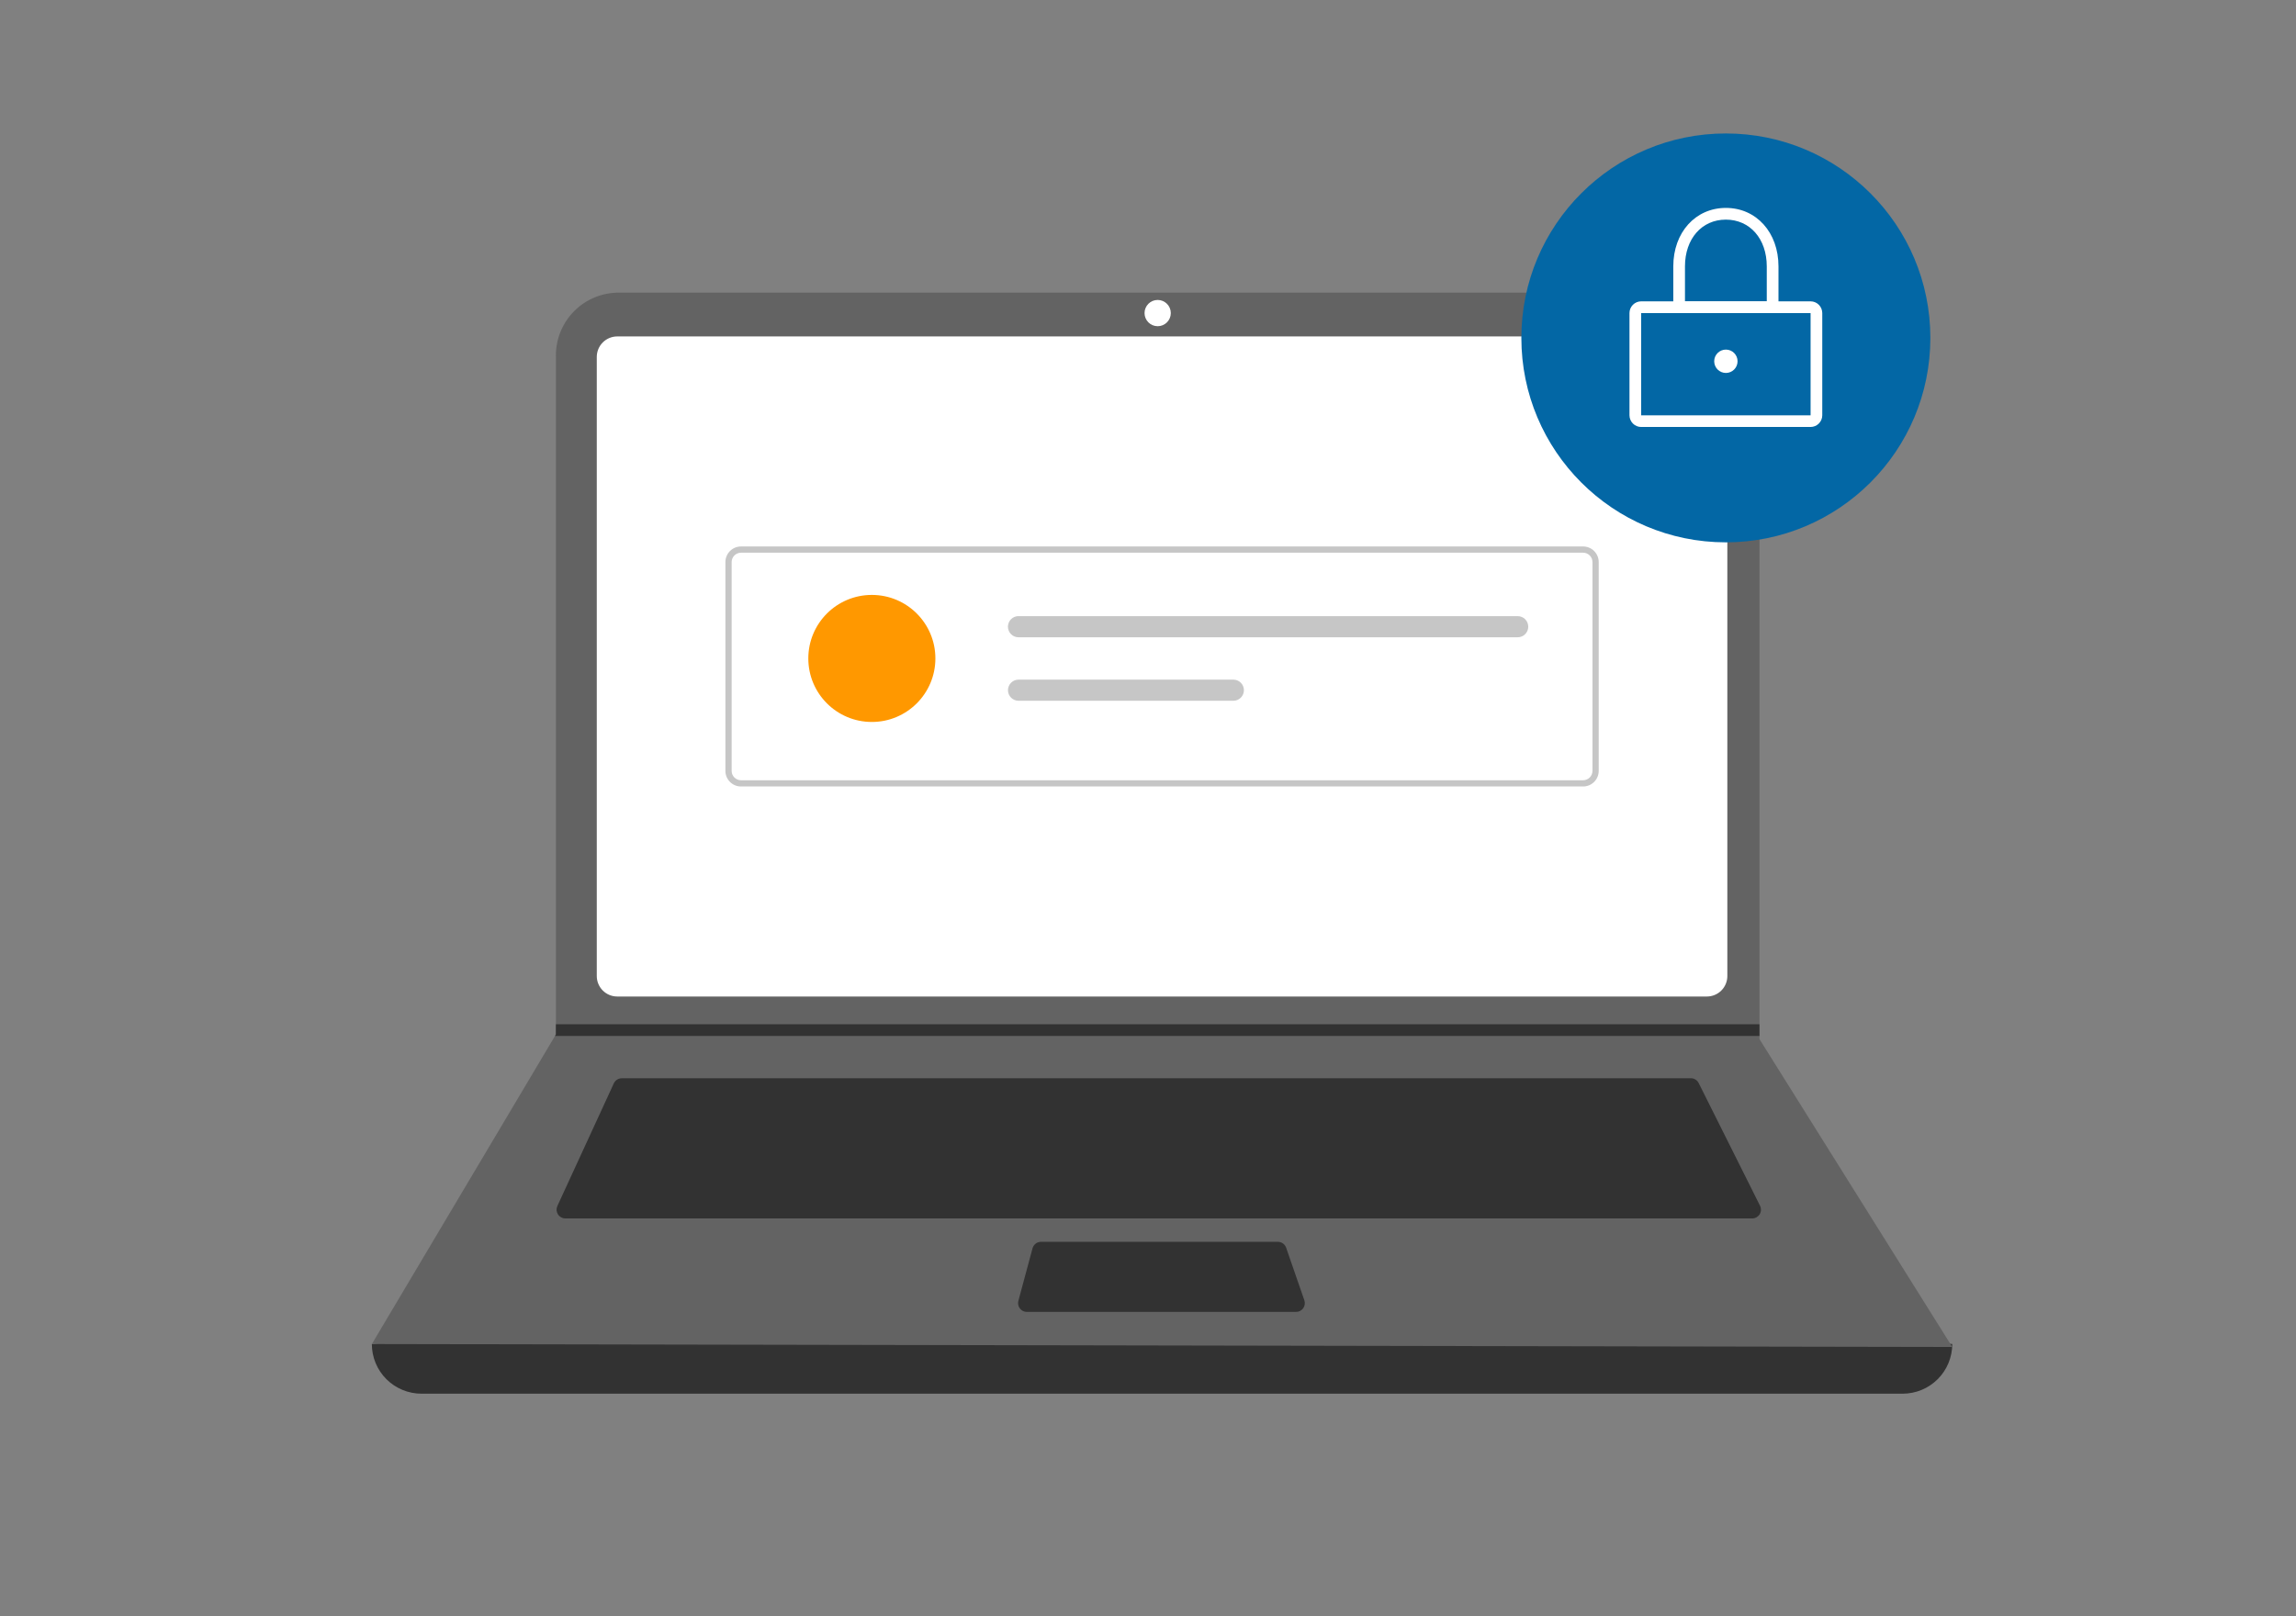 <?xml version="1.0" encoding="UTF-8"?>
<svg id="Layer_1" data-name="Layer 1" xmlns="http://www.w3.org/2000/svg" viewBox="0 0 868.76 611.63">
  <rect x="0" y="0" width="868.76" height="611.63" fill="#808080" stroke="none"/>
  <defs>
    <style>
      .cls-1 {
        fill: #323232;
      }

      .cls-2 {
        fill: #c6c6c6;
      }

      .cls-3 {
        fill: #636363;
      }

      .cls-4 {
        fill: #ff9800;
      }

      .cls-5 {
        fill: #fff;
      }

      .cls-6 {
        fill: #0367a5;
      }
    </style>
  </defs>
  <path class="cls-1" d="M719.91,527.47H159.49c-4.98,0-9.76-1.98-13.29-5.5-3.52-3.52-5.5-8.3-5.5-13.29,203.15-23.61,402.48-23.61,598,0,0,4.98-1.98,9.76-5.5,13.29-3.52,3.52-8.3,5.5-13.29,5.5Z"/>
  <path class="cls-3" d="M738.7,509.79l-598-1.11,69.31-116.62.33-.55V134.51c0-3.12.61-6.21,1.81-9.09,1.19-2.88,2.94-5.5,5.15-7.71,2.2-2.21,4.82-3.96,7.71-5.15,2.88-1.19,5.97-1.81,9.09-1.81h407.9c3.12,0,6.21.61,9.09,1.81,2.88,1.19,5.5,2.94,7.71,5.15,2.21,2.21,3.96,4.82,5.15,7.71,1.19,2.88,1.81,5.97,1.81,9.09v258.78l72.95,116.51Z"/>
  <path class="cls-5" d="M233.55,127.33c-2.05,0-4.02.82-5.47,2.27-1.45,1.45-2.27,3.42-2.27,5.47v234.34c0,2.05.82,4.02,2.27,5.47,1.45,1.45,3.42,2.27,5.47,2.27h412.3c2.05,0,4.02-.82,5.47-2.27,1.45-1.45,2.27-3.42,2.27-5.47v-234.34c0-2.05-.82-4.02-2.27-5.47-1.45-1.45-3.42-2.27-5.47-2.27H233.55Z"/>
  <path class="cls-1" d="M235.28,408.09c-.63,0-1.25.18-1.79.52-.53.34-.96.83-1.23,1.4l-21.36,46.42c-.23.51-.33,1.06-.3,1.62.04.55.22,1.09.52,1.56.3.47.71.85,1.2,1.12.49.27,1.03.41,1.59.41h449.09c.57,0,1.12-.14,1.61-.42.49-.28.91-.67,1.21-1.15.3-.48.47-1.03.49-1.6.02-.57-.1-1.13-.35-1.63l-23.21-46.43c-.27-.55-.7-1.02-1.22-1.34s-1.13-.49-1.74-.49H235.28Z"/>
  <path class="cls-5" d="M438.04,123.46c2.75,0,4.97-2.23,4.97-4.97s-2.23-4.97-4.97-4.97-4.97,2.23-4.97,4.97,2.23,4.97,4.97,4.97Z"/>
  <path class="cls-1" d="M393.9,469.99c-.73,0-1.44.24-2.02.68-.58.44-.99,1.07-1.19,1.77l-5.36,19.9c-.13.49-.15,1.01-.05,1.51.1.5.31.97.62,1.37.31.4.71.73,1.17.96.46.23.96.34,1.47.34h101.87c.53,0,1.05-.13,1.52-.37.47-.24.88-.59,1.18-1.02.31-.43.51-.93.58-1.45.07-.52.02-1.06-.15-1.56l-6.89-19.9c-.23-.65-.65-1.22-1.21-1.62-.56-.4-1.23-.61-1.92-.61h-89.63Z"/>
  <path class="cls-1" d="M665.74,387.65v4.42H210l.34-.55v-3.87h455.4Z"/>
  <path class="cls-6" d="M653.03,205.26c42.73,0,77.38-34.64,77.38-77.37s-34.64-77.38-77.38-77.38-77.38,34.64-77.38,77.38,34.64,77.37,77.38,77.37Z"/>
  <path class="cls-5" d="M685.09,161.6h-64.11c-1.17,0-2.3-.47-3.12-1.3-.83-.83-1.29-1.95-1.3-3.13v-38.69c0-1.17.47-2.3,1.3-3.13.83-.83,1.95-1.3,3.12-1.3h64.11c1.17,0,2.3.47,3.12,1.3.83.83,1.29,1.95,1.3,3.13v38.69c0,1.17-.47,2.3-1.3,3.13-.83.83-1.95,1.29-3.12,1.3ZM620.98,118.49v38.69h64.11v-38.69h-64.11Z"/>
  <path class="cls-5" d="M672.93,118.49h-39.79v-17.69c0-12.81,8.37-22.11,19.9-22.11s19.9,9.3,19.9,22.11v17.69ZM637.56,114.07h30.95v-13.26c0-10.41-6.36-17.69-15.48-17.69s-15.47,7.27-15.47,17.69v13.26Z"/>
  <path class="cls-5" d="M653.04,141.15c2.44,0,4.42-1.98,4.42-4.42s-1.98-4.42-4.42-4.42-4.42,1.98-4.42,4.42,1.98,4.42,4.42,4.42Z"/>
  <path class="cls-2" d="M599.02,297.66h-318.64c-1.56,0-3.06-.62-4.17-1.73-1.11-1.11-1.73-2.61-1.73-4.17v-79.04c0-1.56.62-3.06,1.73-4.17,1.11-1.11,2.61-1.73,4.17-1.73h318.64c1.56,0,3.06.62,4.17,1.73,1.11,1.11,1.73,2.61,1.73,4.17v79.04c0,1.56-.62,3.06-1.73,4.17-1.11,1.11-2.61,1.73-4.17,1.73ZM280.38,209.18c-.94,0-1.84.38-2.5,1.04s-1.04,1.56-1.04,2.5v79.04c0,.94.37,1.84,1.04,2.5.66.66,1.56,1.04,2.5,1.04h318.64c.94,0,1.84-.37,2.5-1.04.66-.66,1.04-1.56,1.04-2.5v-79.04c0-.94-.37-1.84-1.04-2.5-.66-.66-1.56-1.04-2.5-1.04h-318.64Z"/>
  <path class="cls-4" d="M329.89,273.24c13.27,0,24.04-10.76,24.04-24.04s-10.76-24.04-24.04-24.04-24.04,10.76-24.04,24.04,10.76,24.04,24.04,24.04Z"/>
  <path class="cls-2" d="M385.4,233.18c-.53,0-1.05.1-1.54.3s-.93.5-1.3.87c-.37.37-.67.81-.87,1.3-.2.49-.31,1.01-.31,1.53s.1,1.05.31,1.54c.2.49.5.93.87,1.3.37.37.82.67,1.3.87.49.2,1.01.3,1.54.3h188.86c1.06,0,2.08-.42,2.83-1.17.75-.75,1.17-1.77,1.17-2.83s-.42-2.08-1.17-2.83c-.75-.75-1.77-1.17-2.83-1.17h-188.86Z"/>
  <path class="cls-2" d="M385.4,257.22c-1.06,0-2.08.42-2.83,1.17-.75.75-1.17,1.77-1.17,2.83s.42,2.08,1.17,2.83c.75.75,1.77,1.17,2.83,1.17h81.27c1.06,0,2.08-.42,2.83-1.17.75-.75,1.17-1.77,1.17-2.83s-.42-2.08-1.17-2.83c-.75-.75-1.77-1.17-2.83-1.17h-81.27Z"/>
</svg>